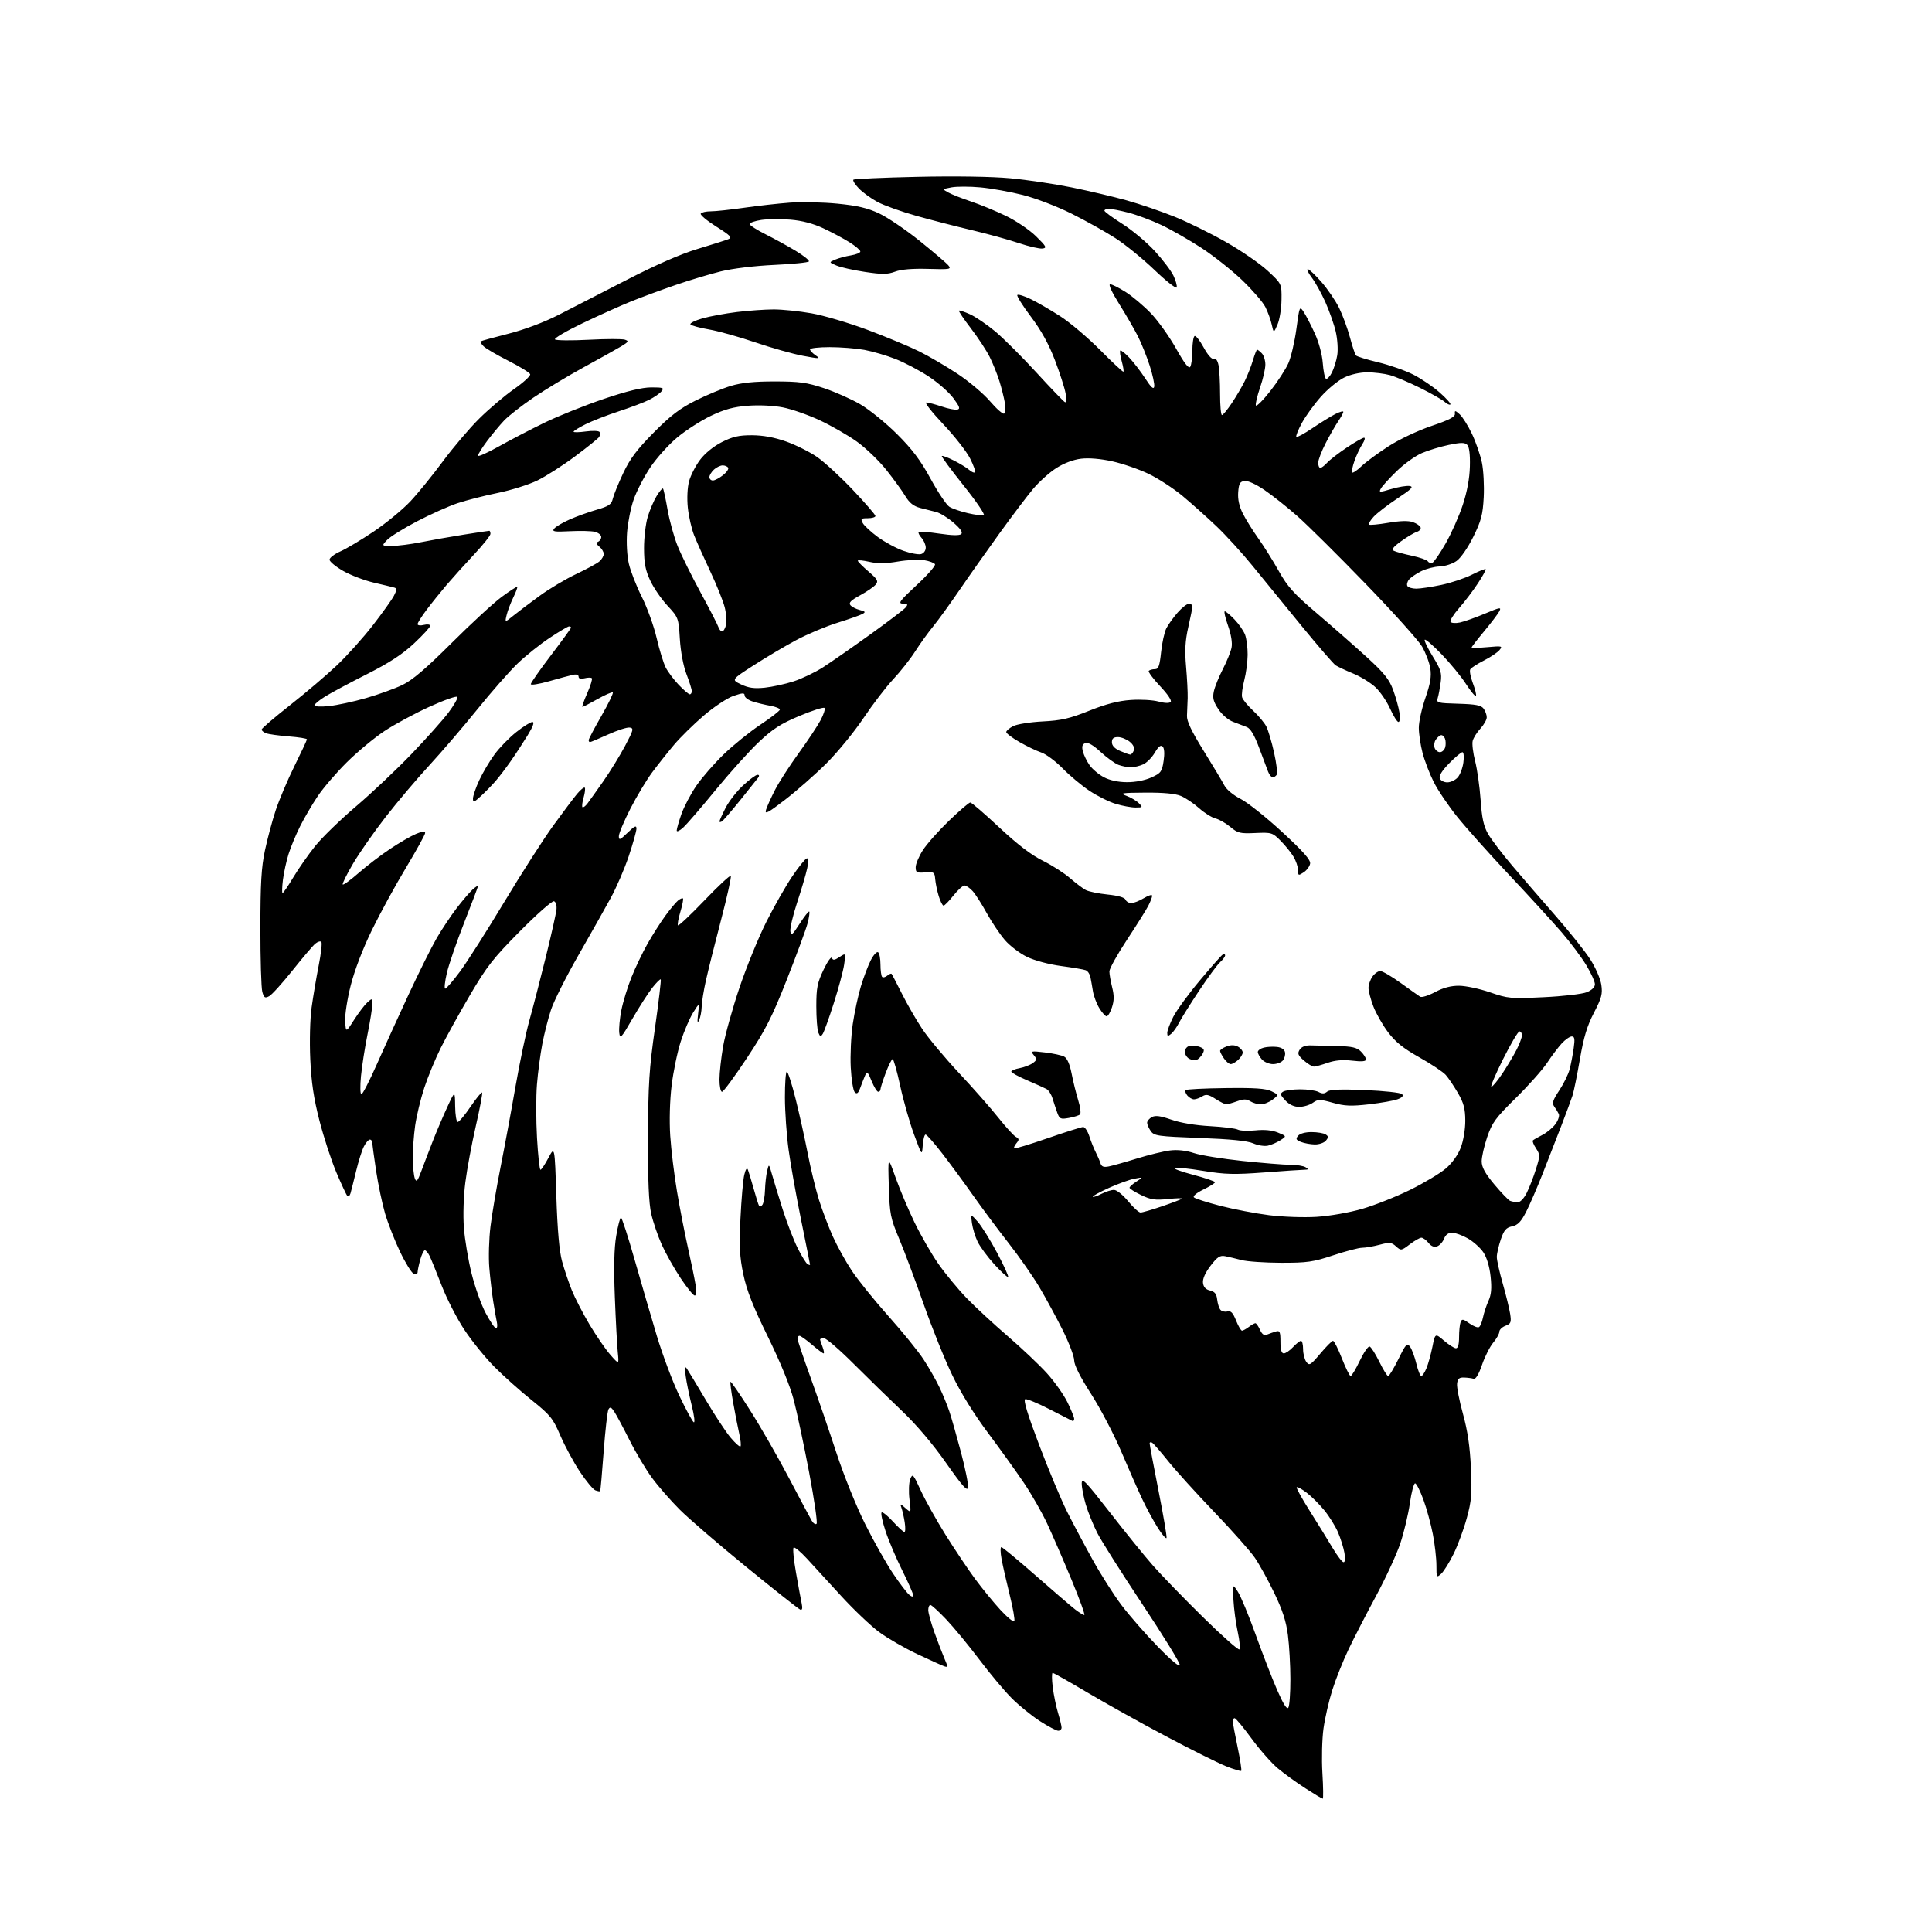 <?xml version="1.0" encoding="UTF-8" standalone="no"?>
<svg 
  version="1.1" 
  xmlns="http://www.w3.org/2000/svg" 
  xmlns:xlink="http://www.w3.org/1999/xlink" 
  xmlns:svg="http://www.w3.org/2000/svg"
  xmlns:rdf="http://www.w3.org/1999/02/22-rdf-syntax-ns#"
  xmlns:cc="http://creativecommons.org/ns#"
  xmlns:dc="http://purl.org/dc/elements/1.1/"
  viewBox="0 0 768 768"
  width="768"
  height="768"
>
<style>svg {background-color: white; }</style>"
<path stroke="none" fill="black" fill-rule="evenodd" d="M525.81,715.00C525.53,715.00 522.43,713.14 518.91,710.87C515.38,708.60 510.45,705.03 507.95,702.94C505.44,700.85 500.74,695.51 497.49,691.07C494.24,686.63 491.23,683.00 490.79,683.00C490.36,683.00 490.02,683.56 490.04,684.25C490.06,684.94 490.92,689.55 491.96,694.50C492.99,699.45 493.64,703.69 493.41,703.93C493.17,704.16 490.39,703.32 487.24,702.05C484.08,700.78 473.40,695.45 463.50,690.20C453.60,684.96 439.57,677.14 432.31,672.83C425.06,668.53 418.82,665.00 418.45,665.00C418.07,665.00 418.09,667.54 418.47,670.64C418.86,673.74 419.81,678.35 420.58,680.89C421.35,683.42 421.98,686.06 421.99,686.75C422.00,687.44 421.39,688.00 420.66,688.00C419.92,688.00 416.63,686.27 413.35,684.15C410.07,682.03 405.06,677.96 402.20,675.10C399.34,672.25 393.54,665.32 389.30,659.70C385.07,654.09 379.15,646.91 376.15,643.75C373.15,640.59 370.31,638.00 369.85,638.00C369.38,638.00 369.00,638.91 369.00,640.02C369.00,641.13 370.08,645.07 371.40,648.77C372.72,652.47 374.52,657.17 375.40,659.22C376.91,662.72 376.90,662.90 375.25,662.33C374.29,661.99 369.45,659.80 364.50,657.46C359.55,655.12 352.80,651.22 349.50,648.79C346.20,646.36 339.45,639.95 334.50,634.55C329.55,629.15 323.40,622.43 320.82,619.62C318.25,616.82 315.84,614.83 315.46,615.20C315.09,615.58 315.52,620.07 316.43,625.19C317.33,630.31 318.34,635.80 318.68,637.38C319.08,639.29 318.91,640.13 318.16,639.88C317.54,639.67 307.97,632.10 296.88,623.06C285.79,614.01 273.79,603.68 270.20,600.09C266.61,596.50 261.67,590.85 259.23,587.53C256.78,584.21 252.75,577.47 250.27,572.53C247.79,567.60 245.07,562.50 244.21,561.21C243.00,559.35 242.50,559.14 241.88,560.24C241.45,561.01 240.59,568.59 239.96,577.07C239.34,585.56 238.71,592.62 238.56,592.77C238.41,592.92 237.55,592.76 236.65,592.42C235.75,592.07 233.00,588.76 230.53,585.05C228.06,581.33 224.57,574.88 222.77,570.71C219.78,563.76 218.80,562.55 211.28,556.52C206.76,552.90 200.09,546.94 196.47,543.28C192.84,539.62 187.48,533.00 184.56,528.56C181.63,524.13 177.58,516.23 175.55,511.00C173.53,505.77 171.38,500.49 170.77,499.25C170.16,498.01 169.31,497.00 168.88,497.00C168.45,497.00 167.63,498.69 167.05,500.75C166.48,502.81 166.01,505.05 166.01,505.72C166.00,506.40 165.33,506.68 164.47,506.35C163.63,506.03 161.19,502.10 159.05,497.63C156.91,493.16 154.22,486.29 153.07,482.37C151.93,478.45 150.32,470.80 149.50,465.37C148.68,459.94 148.01,454.94 148.01,454.25C148.00,453.56 147.56,453.00 147.03,453.00C146.49,453.00 145.42,454.24 144.65,455.75C143.88,457.26 142.49,461.65 141.57,465.50C140.64,469.35 139.63,473.33 139.34,474.35C139.04,475.37 138.46,475.82 138.04,475.35C137.63,474.88 135.67,470.68 133.69,466.00C131.71,461.32 128.70,452.11 127.00,445.51C124.71,436.60 123.77,430.31 123.34,421.01C123.02,413.90 123.24,405.05 123.87,400.50C124.48,396.10 125.75,388.58 126.69,383.79C127.64,379.00 128.11,374.77 127.73,374.40C127.36,374.02 126.29,374.34 125.35,375.11C124.42,375.87 120.35,380.65 116.30,385.73C112.25,390.81 108.07,395.43 107.00,396.00C105.33,396.89 104.94,396.64 104.27,394.27C103.85,392.75 103.50,381.38 103.51,369.00C103.52,351.11 103.89,344.76 105.33,338.00C106.33,333.32 108.26,326.12 109.63,322.00C111.00,317.88 114.34,310.00 117.06,304.50C119.78,299.00 122.01,294.23 122.00,293.89C122.00,293.56 118.74,293.04 114.75,292.73C110.76,292.42 106.71,291.85 105.75,291.47C104.79,291.10 104.00,290.43 104.00,290.00C104.00,289.56 109.06,285.22 115.25,280.35C121.44,275.49 129.83,268.35 133.90,264.50C137.97,260.65 144.41,253.47 148.22,248.55C152.03,243.63 155.81,238.34 156.61,236.79C157.77,234.54 157.81,233.89 156.78,233.58C156.08,233.37 152.42,232.49 148.65,231.62C144.88,230.74 139.36,228.64 136.40,226.94C133.43,225.24 131.00,223.23 131.00,222.47C131.00,221.71 132.97,220.22 135.37,219.16C137.77,218.10 143.73,214.53 148.62,211.24C153.50,207.95 160.00,202.61 163.05,199.38C166.10,196.14 171.91,189.00 175.97,183.50C180.04,178.00 186.54,170.34 190.43,166.47C194.32,162.61 200.57,157.30 204.32,154.68C208.07,152.06 210.97,149.40 210.75,148.76C210.54,148.13 206.65,145.73 202.10,143.43C197.55,141.13 193.10,138.53 192.22,137.65C191.34,136.77 190.82,135.89 191.06,135.70C191.30,135.51 196.22,134.15 202.00,132.69C208.45,131.05 216.17,128.16 222.00,125.19C227.22,122.52 239.48,116.24 249.23,111.21C260.66,105.32 270.60,100.97 277.23,98.98C282.88,97.27 288.39,95.53 289.48,95.10C291.17,94.43 290.48,93.70 284.72,90.07C281.02,87.73 278.25,85.41 278.56,84.91C278.87,84.41 280.67,84.00 282.57,84.00C284.46,84.00 290.40,83.36 295.76,82.59C301.12,81.81 309.32,80.90 314.00,80.55C318.68,80.21 327.20,80.39 332.94,80.96C340.80,81.73 344.88,82.69 349.45,84.83C352.79,86.39 360.05,91.31 365.57,95.75C371.10,100.20 376.24,104.58 377.00,105.50C378.28,107.05 377.67,107.15 368.94,106.89C362.76,106.71 358.23,107.08 355.83,107.98C352.79,109.11 350.73,109.13 343.83,108.09C339.25,107.40 334.15,106.26 332.50,105.55C329.50,104.27 329.50,104.27 332.00,103.20C333.38,102.61 336.19,101.85 338.25,101.52C340.31,101.18 342.00,100.49 342.00,99.97C342.00,99.45 340.09,97.82 337.76,96.35C335.42,94.87 330.74,92.37 327.35,90.78C323.27,88.87 318.84,87.70 314.23,87.32C310.40,87.00 305.18,87.05 302.63,87.43C300.09,87.81 298.00,88.54 298.00,89.05C298.00,89.56 300.81,91.38 304.25,93.10C307.69,94.82 313.09,97.78 316.26,99.69C319.43,101.60 321.81,103.50 321.54,103.93C321.28,104.35 315.09,104.97 307.78,105.31C299.97,105.67 291.20,106.73 286.50,107.89C282.10,108.98 274.00,111.41 268.50,113.31C263.00,115.20 255.11,118.11 250.96,119.78C246.81,121.45 238.10,125.36 231.59,128.48C225.08,131.60 220.14,134.50 220.62,134.93C221.11,135.36 227.12,135.42 234.00,135.06C240.88,134.70 247.35,134.68 248.40,135.03C250.05,135.57 249.86,135.92 246.90,137.70C245.03,138.83 238.32,142.57 232.00,146.02C225.68,149.47 216.68,154.90 212.00,158.09C207.32,161.27 202.09,165.37 200.37,167.19C198.65,169.01 195.61,172.67 193.62,175.33C191.63,177.98 190.00,180.60 190.00,181.14C190.00,181.68 193.71,180.03 198.25,177.49C202.79,174.94 211.00,170.67 216.50,168.00C222.00,165.33 232.60,161.09 240.05,158.57C249.41,155.41 255.25,154.00 258.93,154.00C263.65,154.00 264.10,154.18 262.94,155.57C262.22,156.44 260.03,157.95 258.07,158.93C256.11,159.92 250.68,161.97 246.00,163.50C241.32,165.03 235.36,167.35 232.75,168.66C230.14,169.96 228.00,171.29 228.00,171.61C228.00,171.93 230.20,171.88 232.89,171.51C235.58,171.14 238.03,171.24 238.33,171.72C238.62,172.20 238.56,173.09 238.18,173.69C237.81,174.29 233.50,177.75 228.62,181.39C223.74,185.03 216.99,189.35 213.62,190.99C210.25,192.64 203.15,194.87 197.84,195.95C192.53,197.03 185.33,198.87 181.84,200.04C178.35,201.21 171.13,204.44 165.79,207.22C160.45,210.01 155.08,213.35 153.87,214.64C151.65,217.00 151.65,217.00 155.87,217.00C158.19,217.00 163.33,216.34 167.29,215.54C171.26,214.74 178.88,213.39 184.24,212.54C189.60,211.69 194.21,211.00 194.49,211.00C194.77,211.00 194.98,211.56 194.96,212.25C194.93,212.94 191.97,216.65 188.36,220.50C184.75,224.35 179.89,229.75 177.54,232.50C175.20,235.25 171.64,239.67 169.64,242.33C167.64,244.98 166.00,247.58 166.00,248.10C166.00,248.61 167.12,248.76 168.50,248.41C169.91,248.06 171.00,248.22 171.00,248.78C171.00,249.32 168.12,252.46 164.61,255.75C159.97,260.09 154.81,263.46 145.86,267.99C139.06,271.42 131.59,275.42 129.25,276.87C126.92,278.32 125.00,279.90 125.00,280.39C125.00,280.88 127.59,281.01 130.75,280.68C133.91,280.35 140.55,278.92 145.50,277.50C150.45,276.08 156.97,273.73 159.99,272.27C163.97,270.35 169.33,265.77 179.49,255.64C187.20,247.95 196.15,239.70 199.39,237.30C202.63,234.91 205.43,233.10 205.61,233.28C205.79,233.46 205.08,235.38 204.02,237.55C202.97,239.72 201.78,242.85 201.39,244.50C200.67,247.50 200.67,247.50 204.08,244.73C205.96,243.21 210.65,239.67 214.50,236.86C218.35,234.05 224.88,230.16 229.00,228.21C233.12,226.26 237.29,224.00 238.25,223.18C239.21,222.36 240.00,221.02 240.00,220.21C240.00,219.39 239.21,218.08 238.25,217.30C236.98,216.26 236.84,215.73 237.75,215.35C238.44,215.07 239.00,214.20 239.00,213.44C239.00,212.67 237.87,211.76 236.50,211.41C235.12,211.06 230.65,210.95 226.57,211.16C220.23,211.48 219.32,211.32 220.32,210.10C220.97,209.32 223.75,207.68 226.50,206.47C229.25,205.26 234.08,203.52 237.24,202.61C242.07,201.21 243.07,200.52 243.60,198.23C243.95,196.73 245.81,192.16 247.74,188.07C250.44,182.34 253.22,178.66 259.87,171.94C266.59,165.16 270.28,162.34 276.57,159.20C281.00,156.98 287.30,154.37 290.57,153.39C294.76,152.14 299.87,151.62 308.00,151.63C317.75,151.64 320.72,152.04 327.50,154.29C331.90,155.75 338.42,158.65 341.98,160.72C345.55,162.80 352.09,168.10 356.52,172.50C362.61,178.56 365.87,182.88 369.93,190.32C372.88,195.72 376.24,200.74 377.40,201.46C378.55,202.18 381.85,203.32 384.72,203.98C387.59,204.64 390.45,205.02 391.07,204.81C391.69,204.60 388.10,199.32 383.09,193.06C378.08,186.80 374.17,181.50 374.39,181.27C374.62,181.05 376.76,181.84 379.15,183.05C381.54,184.25 384.29,185.93 385.26,186.78C386.22,187.63 387.26,188.07 387.57,187.76C387.88,187.45 387.00,184.95 385.60,182.20C384.21,179.46 379.41,173.34 374.93,168.60C370.45,163.87 367.43,160.00 368.21,160.00C369.00,160.00 371.73,160.71 374.28,161.58C376.83,162.45 379.64,163.01 380.51,162.83C381.79,162.56 381.50,161.69 378.99,158.29C377.28,155.97 372.87,152.09 369.19,149.67C365.51,147.25 359.57,144.12 356.00,142.72C352.43,141.31 346.83,139.68 343.57,139.08C340.30,138.49 334.12,138.00 329.82,138.00C325.52,138.00 322.00,138.40 322.00,138.88C322.00,139.36 323.01,140.44 324.25,141.28C326.28,142.67 325.79,142.68 319.16,141.44C315.12,140.68 306.57,138.27 300.16,136.08C293.75,133.89 285.46,131.58 281.75,130.95C278.03,130.31 274.75,129.41 274.46,128.93C274.17,128.46 276.31,127.40 279.21,126.57C282.12,125.74 288.31,124.60 292.97,124.03C297.63,123.46 304.21,123.00 307.59,123.00C310.97,123.00 317.70,123.69 322.54,124.54C327.38,125.38 337.46,128.36 344.92,131.15C352.39,133.95 361.65,137.81 365.50,139.73C369.35,141.65 376.19,145.66 380.70,148.64C385.20,151.62 390.99,156.51 393.56,159.52C396.13,162.52 398.64,164.72 399.14,164.41C399.65,164.10 399.79,162.19 399.45,160.17C399.11,158.15 398.13,154.25 397.28,151.50C396.42,148.75 394.68,144.41 393.40,141.86C392.12,139.31 388.77,134.21 385.95,130.53C383.13,126.85 380.99,123.68 381.19,123.48C381.39,123.28 383.34,123.92 385.53,124.90C387.73,125.88 392.26,128.96 395.60,131.74C398.94,134.53 406.34,141.91 412.05,148.15C417.76,154.39 422.85,159.67 423.35,159.88C423.88,160.10 423.98,158.63 423.59,156.38C423.22,154.25 421.30,148.30 419.34,143.16C416.90,136.77 413.89,131.32 409.78,125.86C406.47,121.48 404.06,117.61 404.41,117.26C404.76,116.91 407.16,117.65 409.74,118.91C412.33,120.16 417.60,123.22 421.47,125.71C425.34,128.20 432.49,134.26 437.36,139.18C442.23,144.09 446.38,147.95 446.58,147.75C446.78,147.55 446.48,145.68 445.90,143.60C445.32,141.52 445.06,139.60 445.32,139.35C445.58,139.09 447.20,140.37 448.92,142.19C450.64,144.01 453.50,147.73 455.27,150.47C457.56,154.00 458.58,154.93 458.82,153.69C459.01,152.73 458.19,148.96 457.01,145.31C455.83,141.66 453.72,136.41 452.32,133.64C450.91,130.87 447.57,125.09 444.88,120.80C441.98,116.19 440.52,113.00 441.30,113.00C442.02,113.00 444.80,114.39 447.47,116.08C450.15,117.78 454.65,121.58 457.49,124.53C460.32,127.48 464.82,133.77 467.48,138.51C470.82,144.47 472.56,146.72 473.14,145.81C473.60,145.09 473.98,142.16 473.98,139.31C473.99,136.45 474.39,133.88 474.86,133.59C475.33,133.30 476.95,135.33 478.46,138.10C480.12,141.15 481.71,142.94 482.49,142.64C483.31,142.33 484.00,143.27 484.39,145.20C484.73,146.88 485.00,152.02 485.00,156.62C485.00,161.23 485.34,165.00 485.75,165.00C486.16,165.00 487.92,162.86 489.66,160.25C491.40,157.64 493.72,153.70 494.80,151.50C495.89,149.30 497.35,145.59 498.05,143.25C498.75,140.91 499.50,139.00 499.73,139.00C499.96,139.00 500.79,139.64 501.57,140.43C502.36,141.21 503.00,143.24 503.00,144.92C503.00,146.61 502.06,150.70 500.92,154.00C499.78,157.31 499.01,160.53 499.22,161.15C499.42,161.77 501.98,159.24 504.90,155.53C507.82,151.81 511.09,146.80 512.15,144.39C513.21,141.99 514.65,135.85 515.34,130.76C516.57,121.65 516.62,121.54 518.24,124.00C519.15,125.38 521.13,129.20 522.64,132.50C524.25,136.01 525.57,140.89 525.82,144.27C526.05,147.44 526.62,150.26 527.08,150.55C527.54,150.83 528.60,149.75 529.43,148.14C530.26,146.53 531.23,143.39 531.59,141.18C531.94,138.96 531.67,134.75 530.98,131.82C530.30,128.89 528.43,123.61 526.85,120.07C525.26,116.53 522.82,112.14 521.43,110.32C520.04,108.49 519.34,107.00 519.87,107.00C520.41,107.00 522.86,109.30 525.31,112.11C527.77,114.92 530.93,119.57 532.34,122.44C533.75,125.32 535.67,130.56 536.62,134.08C537.56,137.61 538.64,140.85 539.00,141.28C539.37,141.72 543.34,142.95 547.83,144.02C552.32,145.09 558.58,147.28 561.75,148.88C564.91,150.48 569.66,153.69 572.29,156.02C574.93,158.34 576.85,160.49 576.55,160.78C576.25,161.08 575.22,160.61 574.26,159.74C573.29,158.88 568.90,156.38 564.50,154.19C560.10,152.00 554.70,149.72 552.50,149.11C550.30,148.51 546.28,148.01 543.57,148.01C540.60,148.00 536.91,148.83 534.32,150.09C531.94,151.24 527.81,154.64 525.13,157.64C522.45,160.65 519.03,165.37 517.53,168.12C516.03,170.88 515.04,173.37 515.32,173.66C515.61,173.94 518.47,172.40 521.67,170.23C524.88,168.06 528.96,165.54 530.75,164.62C532.54,163.70 534.00,163.30 533.99,163.72C533.99,164.15 533.07,165.85 531.94,167.50C530.82,169.15 528.57,173.07 526.95,176.22C525.33,179.37 524.00,182.86 524.00,183.97C524.00,185.09 524.38,186.00 524.85,186.00C525.31,186.00 526.53,185.08 527.55,183.95C528.57,182.82 532.07,180.12 535.32,177.95C538.57,175.78 541.68,174.00 542.23,174.00C542.78,174.00 542.47,175.16 541.55,176.57C540.62,177.98 539.21,180.98 538.42,183.23C537.63,185.47 537.22,187.55 537.50,187.84C537.79,188.13 539.49,186.98 541.26,185.28C543.04,183.59 547.88,180.03 552.00,177.38C556.24,174.65 563.63,171.16 569.00,169.34C576.04,166.96 578.46,165.71 578.35,164.50C578.22,163.07 578.44,163.09 580.24,164.69C581.36,165.68 583.55,169.17 585.11,172.44C586.66,175.70 588.45,180.86 589.08,183.89C589.71,186.93 590.03,193.12 589.80,197.65C589.43,204.63 588.80,207.02 585.65,213.39C583.53,217.69 580.69,221.80 579.02,222.98C577.42,224.12 574.40,225.11 572.31,225.17C570.21,225.23 566.89,226.09 564.93,227.07C562.97,228.05 560.80,229.54 560.10,230.38C559.40,231.22 559.12,232.38 559.47,232.96C559.83,233.53 561.41,234.00 562.99,234.00C564.58,234.00 569.05,233.33 572.95,232.51C576.84,231.69 582.31,229.86 585.11,228.44C587.91,227.03 590.37,226.03 590.58,226.24C590.78,226.45 589.38,229.01 587.45,231.93C585.53,234.86 582.17,239.27 579.99,241.75C577.81,244.22 576.29,246.67 576.61,247.18C576.93,247.70 578.61,247.82 580.35,247.45C582.08,247.08 586.54,245.50 590.26,243.93C596.33,241.37 596.92,241.28 595.99,243.01C595.42,244.08 592.72,247.64 589.98,250.93C587.24,254.22 585.00,257.11 585.00,257.36C585.00,257.61 587.81,257.56 591.25,257.25C597.10,256.72 597.41,256.79 596.06,258.42C595.27,259.37 592.49,261.24 589.88,262.56C587.28,263.88 584.84,265.46 584.46,266.06C584.09,266.66 584.56,269.17 585.50,271.64C586.44,274.10 586.98,276.36 586.69,276.64C586.40,276.93 584.61,274.77 582.71,271.83C580.81,268.90 576.48,263.63 573.09,260.11C569.71,256.60 566.68,253.99 566.37,254.30C566.05,254.61 567.48,257.59 569.53,260.92C572.78,266.18 573.19,267.52 572.70,271.23C572.38,273.58 571.85,276.40 571.51,277.50C570.94,279.38 571.41,279.51 579.70,279.74C586.63,279.94 588.77,280.35 589.75,281.68C590.44,282.62 591.00,284.17 591.00,285.14C591.00,286.11 589.86,288.12 588.48,289.62C587.09,291.12 585.71,293.32 585.41,294.51C585.11,295.71 585.55,299.34 586.39,302.59C587.22,305.84 588.20,312.77 588.57,318.00C589.07,325.24 589.78,328.45 591.53,331.50C592.79,333.70 597.13,339.39 601.16,344.15C605.20,348.91 612.97,357.91 618.43,364.15C623.89,370.39 630.06,378.12 632.13,381.33C634.21,384.54 636.19,389.07 636.54,391.43C637.09,395.09 636.67,396.69 633.60,402.60C630.89,407.81 629.53,412.31 628.04,421.00C626.95,427.32 625.62,433.85 625.09,435.50C624.55,437.15 622.55,442.55 620.65,447.50C618.74,452.45 615.41,461.00 613.25,466.50C611.09,472.00 608.13,478.82 606.69,481.66C604.65,485.65 603.38,486.98 601.10,487.48C598.69,488.01 597.86,488.98 596.57,492.74C595.71,495.28 595.00,498.39 595.00,499.66C595.00,500.93 596.06,505.69 597.36,510.23C598.66,514.78 599.98,520.21 600.31,522.30C600.82,525.66 600.61,526.20 598.44,527.02C597.10,527.53 596.00,528.60 596.00,529.40C596.00,530.19 594.91,532.14 593.58,533.72C592.25,535.31 590.24,539.28 589.12,542.55C587.82,546.35 586.61,548.35 585.79,548.09C585.08,547.86 583.38,547.64 582.00,547.59C580.04,547.52 579.44,548.05 579.21,550.01C579.04,551.40 580.09,556.80 581.54,562.01C583.40,568.75 584.32,574.98 584.71,583.51C585.18,593.87 584.95,596.62 583.06,603.51C581.86,607.91 579.50,614.29 577.83,617.69C576.15,621.10 573.93,624.66 572.89,625.60C571.06,627.26 571.00,627.15 571.00,622.24C571.00,619.46 570.36,613.87 569.58,609.84C568.80,605.80 567.11,599.64 565.83,596.15C564.55,592.65 563.07,589.73 562.55,589.65C562.03,589.57 561.08,593.12 560.45,597.54C559.82,601.97 558.10,609.17 556.64,613.54C555.17,617.92 550.81,627.35 546.96,634.50C543.10,641.65 538.17,651.22 536.01,655.77C533.85,660.31 530.97,667.53 529.62,671.81C528.27,676.08 526.69,682.98 526.11,687.13C525.54,691.28 525.34,699.25 525.68,704.84C526.02,710.43 526.08,715.00 525.81,715.00zM512.14,678.81C512.60,678.09 512.96,673.00 512.95,667.50C512.95,662.00 512.50,654.12 511.97,650.00C511.27,644.51 509.81,640.01 506.54,633.23C504.08,628.12 500.60,621.82 498.82,619.23C497.04,616.63 489.76,608.42 482.64,601.00C475.53,593.58 467.30,584.49 464.36,580.81C461.42,577.14 458.56,573.85 458.01,573.51C457.45,573.16 457.00,573.29 457.00,573.79C457.00,574.29 458.58,582.72 460.52,592.54C462.46,602.35 463.90,610.81 463.72,611.34C463.54,611.87 462.00,610.09 460.29,607.40C458.57,604.70 455.79,599.58 454.10,596.00C452.41,592.42 448.63,583.88 445.71,577.00C442.79,570.12 437.38,559.81 433.70,554.08C429.38,547.36 427.00,542.63 427.00,540.76C427.00,539.17 424.93,533.74 422.41,528.68C419.88,523.63 415.73,516.00 413.19,511.71C410.65,507.43 405.15,499.55 400.97,494.21C396.79,488.87 390.47,480.39 386.93,475.36C383.40,470.34 377.86,462.80 374.63,458.61C371.40,454.43 368.39,451.00 367.94,451.00C367.48,451.00 366.98,452.91 366.81,455.25C366.50,459.50 366.50,459.50 363.34,450.95C361.60,446.24 359.13,437.58 357.86,431.70C356.58,425.81 355.22,421.00 354.84,421.00C354.46,421.00 353.21,423.49 352.07,426.54C350.93,429.58 350.00,432.51 350.00,433.04C350.00,433.57 349.60,434.00 349.11,434.00C348.62,434.00 347.44,432.09 346.49,429.75C344.97,426.01 344.66,425.74 343.90,427.50C343.42,428.60 342.56,430.81 341.98,432.41C341.19,434.59 340.64,435.04 339.78,434.18C339.16,433.56 338.44,429.13 338.19,424.34C337.94,419.56 338.30,411.79 338.99,407.07C339.68,402.36 341.15,395.57 342.24,392.00C343.33,388.43 345.09,383.80 346.15,381.71C347.21,379.63 348.51,378.20 349.04,378.52C349.57,378.85 350.00,381.04 350.00,383.39C350.00,385.74 350.30,387.96 350.66,388.32C351.02,388.69 351.93,388.47 352.68,387.85C353.43,387.23 354.21,386.89 354.41,387.11C354.60,387.32 356.45,390.86 358.51,394.97C360.56,399.08 364.19,405.38 366.57,408.97C368.95,412.56 375.54,420.45 381.20,426.51C386.87,432.56 393.90,440.55 396.83,444.26C399.77,447.96 402.90,451.40 403.79,451.90C405.16,452.67 405.20,453.05 404.06,454.43C403.32,455.32 402.91,456.24 403.15,456.48C403.39,456.72 409.37,454.91 416.45,452.46C423.53,450.01 429.89,448.00 430.58,448.00C431.28,448.00 432.39,449.69 433.05,451.75C433.71,453.81 434.84,456.62 435.55,458.00C436.26,459.38 437.11,461.34 437.43,462.36C437.88,463.78 438.68,464.09 440.76,463.68C442.27,463.38 447.32,461.96 452.00,460.51C456.68,459.07 462.58,457.63 465.12,457.32C468.10,456.95 471.47,457.33 474.62,458.37C477.30,459.26 485.96,460.66 493.86,461.49C501.75,462.32 510.30,463.01 512.86,463.02C515.41,463.02 518.17,463.47 519.00,464.00C520.24,464.80 520.16,464.97 518.50,464.99C517.40,465.00 510.21,465.48 502.52,466.07C490.65,466.96 487.01,466.87 478.35,465.45C472.74,464.53 467.56,463.98 466.83,464.23C466.10,464.47 469.44,465.72 474.25,466.99C479.06,468.26 483.00,469.60 483.00,469.95C483.00,470.31 480.91,471.62 478.36,472.86C475.68,474.16 474.09,475.48 474.61,475.98C475.10,476.46 479.82,477.97 485.11,479.34C490.39,480.70 499.11,482.37 504.48,483.05C509.93,483.73 518.29,484.03 523.38,483.71C528.58,483.38 536.37,482.02 541.50,480.54C546.45,479.11 555.03,475.70 560.56,472.98C566.09,470.25 572.47,466.43 574.73,464.50C577.24,462.35 579.55,459.13 580.66,456.24C581.71,453.52 582.48,448.94 582.47,445.50C582.45,440.72 581.86,438.48 579.56,434.50C577.97,431.75 575.78,428.51 574.71,427.30C573.63,426.09 568.91,422.95 564.23,420.32C557.87,416.75 554.73,414.23 551.79,410.34C549.63,407.47 546.99,402.84 545.93,400.05C544.87,397.26 544.00,393.96 544.00,392.71C544.00,391.47 544.70,389.44 545.56,388.22C546.41,387.00 547.82,386.00 548.68,386.00C549.54,386.00 553.20,388.14 556.82,390.75C560.43,393.36 563.90,395.82 564.53,396.21C565.16,396.60 567.83,395.77 570.47,394.36C573.74,392.62 576.78,391.82 580.05,391.85C582.68,391.87 588.20,393.05 592.33,394.47C599.47,396.94 600.48,397.03 613.66,396.40C621.27,396.04 628.96,395.15 630.75,394.42C632.78,393.60 634.00,392.40 634.00,391.24C634.00,390.22 632.46,386.82 630.57,383.68C628.68,380.55 624.29,374.69 620.82,370.65C617.34,366.62 607.98,356.37 600.00,347.89C592.02,339.41 582.67,328.94 579.21,324.62C575.75,320.31 571.58,314.13 569.95,310.90C568.31,307.66 566.31,302.44 565.49,299.30C564.67,296.15 564.00,291.65 564.00,289.30C564.00,286.94 565.18,281.61 566.62,277.44C568.61,271.66 569.07,268.87 568.57,265.68C568.20,263.38 566.72,259.48 565.28,257.00C563.83,254.53 553.72,243.28 542.79,232.00C531.87,220.72 519.68,208.64 515.71,205.15C511.75,201.65 505.89,197.01 502.71,194.83C499.24,192.46 496.03,191.00 494.71,191.19C492.89,191.44 492.45,192.24 492.20,195.68C491.99,198.49 492.61,201.29 494.07,204.18C495.27,206.56 498.03,210.97 500.19,214.00C502.36,217.03 506.01,222.86 508.32,226.97C511.82,233.23 514.29,235.97 523.50,243.81C529.55,248.97 538.41,256.74 543.18,261.09C550.21,267.50 552.22,270.00 553.79,274.25C554.85,277.14 555.98,281.19 556.30,283.25C556.62,285.36 556.46,287.00 555.92,287.00C555.40,287.00 553.91,284.64 552.61,281.75C551.31,278.86 548.72,275.05 546.85,273.27C544.98,271.50 540.99,269.02 537.98,267.77C534.96,266.52 531.81,265.04 530.97,264.50C530.12,263.95 524.05,256.93 517.47,248.90C510.88,240.87 502.12,230.13 498.00,225.04C493.88,219.95 487.35,212.79 483.50,209.13C479.65,205.48 473.58,200.06 470.02,197.09C466.45,194.13 460.42,190.21 456.62,188.38C452.82,186.56 446.34,184.32 442.24,183.41C437.58,182.37 432.89,181.97 429.78,182.34C426.66,182.71 422.94,184.12 419.86,186.09C417.16,187.82 413.02,191.55 410.65,194.37C408.29,197.19 402.29,205.12 397.32,212.00C392.35,218.88 385.21,229.00 381.45,234.50C377.70,240.00 372.97,246.53 370.95,249.00C368.92,251.47 365.69,255.97 363.76,259.00C361.83,262.02 357.93,266.98 355.09,270.00C352.25,273.02 346.91,280.00 343.22,285.50C339.53,291.00 332.89,299.10 328.47,303.50C324.04,307.90 316.67,314.38 312.09,317.90C305.21,323.20 303.90,323.89 304.51,321.90C304.92,320.58 306.53,317.02 308.08,314.00C309.63,310.98 313.83,304.45 317.42,299.50C321.01,294.55 324.96,288.61 326.19,286.30C327.43,284.00 328.13,281.79 327.74,281.41C327.36,281.02 322.88,282.45 317.79,284.59C310.36,287.70 307.19,289.74 301.65,294.97C297.86,298.54 290.15,307.10 284.51,313.98C278.87,320.87 273.08,327.59 271.63,328.92C270.18,330.26 269.00,330.81 269.00,330.15C269.00,329.49 269.85,326.54 270.88,323.59C271.92,320.65 274.58,315.59 276.79,312.37C279.01,309.14 283.90,303.52 287.66,299.88C291.42,296.23 297.99,290.93 302.25,288.09C306.51,285.26 310.00,282.55 310.00,282.08C310.00,281.61 308.31,280.92 306.25,280.56C304.19,280.20 301.04,279.44 299.25,278.87C297.46,278.31 296.00,277.23 296.00,276.48C296.00,275.36 295.24,275.38 291.57,276.63C289.12,277.47 283.87,280.94 279.82,284.40C275.79,287.84 270.44,293.10 267.93,296.08C265.42,299.06 261.52,303.98 259.27,307.00C257.02,310.02 253.11,316.53 250.59,321.45C248.07,326.38 246.00,331.31 246.00,332.40C246.00,334.12 246.47,333.93 249.50,331.00C252.28,328.31 253.00,327.98 253.00,329.41C253.00,330.40 251.62,335.31 249.94,340.34C248.26,345.36 245.03,352.85 242.76,356.98C240.50,361.12 234.71,371.38 229.89,379.80C225.07,388.21 220.20,397.89 219.06,401.31C217.92,404.73 216.35,410.90 215.57,415.01C214.78,419.13 213.82,426.38 213.44,431.13C213.06,435.87 213.07,445.43 213.47,452.38C213.87,459.32 214.49,465.00 214.85,465.00C215.21,465.00 216.63,462.88 218.00,460.28C220.50,455.56 220.50,455.56 221.15,475.53C221.60,489.11 222.33,497.40 223.44,501.44C224.34,504.70 226.08,509.88 227.32,512.94C228.56,516.00 231.71,522.10 234.33,526.51C236.95,530.91 240.66,536.31 242.58,538.51C246.08,542.50 246.08,542.50 245.57,537.50C245.29,534.75 244.76,524.84 244.40,515.49C243.95,503.82 244.12,496.20 244.96,491.24C245.63,487.26 246.48,484.00 246.84,484.00C247.20,484.00 249.65,491.54 252.27,500.75C254.89,509.96 258.86,523.58 261.09,531.00C263.32,538.42 267.30,549.05 269.94,554.61C272.58,560.17 275.21,565.01 275.77,565.36C276.33,565.71 275.98,562.73 274.98,558.75C273.99,554.76 272.90,549.48 272.57,547.00C272.14,543.75 272.26,542.92 273.00,544.00C273.57,544.83 276.96,550.45 280.55,556.50C284.13,562.55 288.58,569.30 290.44,571.50C292.29,573.70 294.06,575.26 294.35,574.97C294.65,574.68 294.43,572.43 293.87,569.97C293.31,567.51 292.21,561.93 291.44,557.57C290.66,553.21 290.19,549.48 290.39,549.28C290.59,549.08 294.12,554.22 298.23,560.71C302.35,567.19 309.27,579.25 313.61,587.50C317.95,595.75 322.03,603.40 322.67,604.49C323.32,605.59 324.19,606.14 324.61,605.72C325.03,605.30 323.69,596.08 321.63,585.23C319.57,574.38 316.82,561.45 315.53,556.50C314.06,550.88 310.19,541.43 305.23,531.33C299.32,519.31 296.83,512.97 295.49,506.60C294.02,499.58 293.81,495.52 294.35,484.26C294.71,476.69 295.39,468.93 295.86,467.00C296.42,464.73 296.93,464.03 297.31,465.00C297.64,465.82 298.66,469.20 299.58,472.50C300.49,475.80 301.47,478.89 301.75,479.36C302.02,479.83 302.64,479.60 303.11,478.86C303.58,478.11 304.03,475.48 304.10,473.00C304.18,470.52 304.55,467.15 304.94,465.50C305.65,462.50 305.65,462.50 306.92,467.00C307.62,469.48 309.55,475.77 311.21,481.00C312.88,486.23 315.53,493.05 317.10,496.18C318.67,499.30 320.42,502.14 320.98,502.49C321.54,502.83 322.00,502.94 322.00,502.73C322.00,502.51 320.40,494.50 318.45,484.92C316.50,475.34 314.26,462.77 313.47,457.00C312.68,451.23 312.03,441.89 312.02,436.25C312.01,430.61 312.35,426.00 312.77,426.00C313.20,426.00 314.77,430.84 316.25,436.75C317.74,442.66 319.91,452.45 321.08,458.50C322.25,464.55 324.29,472.92 325.60,477.11C326.92,481.30 329.40,487.82 331.11,491.61C332.82,495.40 336.20,501.50 338.63,505.17C341.06,508.84 347.60,516.94 353.16,523.17C358.73,529.40 365.02,537.16 367.14,540.41C369.27,543.66 372.11,548.66 373.47,551.53C374.83,554.39 376.60,558.71 377.40,561.12C378.21,563.53 380.28,570.80 382.00,577.28C383.72,583.77 384.99,590.07 384.81,591.28C384.57,593.02 382.67,590.90 376.06,581.50C370.79,574.00 364.27,566.31 358.68,561.00C353.76,556.33 345.11,547.89 339.46,542.25C333.82,536.61 328.48,532.00 327.60,532.00C326.72,532.00 326.00,532.20 326.00,532.43C326.00,532.67 326.44,534.02 326.98,535.43C327.51,536.85 327.70,538.00 327.38,538.00C327.07,538.00 324.98,536.42 322.73,534.50C320.48,532.58 318.27,531.00 317.82,531.00C317.37,531.00 317.00,531.49 317.00,532.08C317.00,532.68 319.31,539.54 322.12,547.33C324.94,555.12 329.60,568.70 332.48,577.50C335.46,586.59 340.42,598.88 343.98,605.97C347.42,612.83 352.38,621.62 355.00,625.50C357.62,629.38 360.49,633.16 361.38,633.90C362.48,634.81 363.00,634.88 363.00,634.10C363.00,633.47 361.04,629.03 358.64,624.23C356.24,619.43 353.27,612.43 352.04,608.69C350.80,604.94 350.08,601.58 350.44,601.23C350.79,600.88 352.81,602.48 354.92,604.79C357.04,607.11 359.10,609.00 359.51,609.00C359.92,609.00 359.97,607.24 359.63,605.09C359.29,602.94 358.70,600.35 358.33,599.34C357.72,597.65 357.85,597.66 359.93,599.50C362.21,601.50 362.21,601.50 361.53,596.00C361.16,592.97 361.29,589.38 361.83,588.00C362.76,585.64 362.99,585.89 366.03,592.50C367.80,596.35 372.20,604.23 375.80,610.00C379.41,615.77 384.68,623.65 387.51,627.50C390.34,631.35 394.91,636.94 397.66,639.93C400.41,642.92 402.90,644.94 403.20,644.43C403.49,643.92 402.67,639.23 401.37,634.00C400.07,628.77 398.62,622.36 398.14,619.75C397.66,617.14 397.62,615.00 398.05,615.00C398.48,615.00 404.60,620.07 411.66,626.27C418.72,632.47 425.80,638.55 427.38,639.77C428.97,641.00 430.61,642.00 431.02,642.00C431.44,642.00 429.12,635.59 425.86,627.75C422.60,619.91 418.26,609.93 416.22,605.56C414.17,601.20 410.06,594.00 407.08,589.56C404.10,585.13 397.67,576.18 392.80,569.67C387.21,562.21 381.94,553.72 378.55,546.67C375.58,540.53 370.48,527.85 367.20,518.50C363.91,509.15 359.53,497.45 357.46,492.50C353.94,484.11 353.67,482.71 353.32,471.50C352.95,459.50 352.95,459.50 355.97,468.00C357.63,472.68 361.01,480.70 363.49,485.83C365.97,490.96 370.23,498.39 372.97,502.33C375.71,506.27 380.79,512.42 384.24,516.00C387.70,519.58 395.07,526.40 400.61,531.17C406.15,535.94 413.16,542.57 416.17,545.90C419.19,549.23 422.86,554.42 424.33,557.42C425.80,560.42 427.00,563.39 427.00,564.02C427.00,564.65 426.66,565.01 426.25,564.82C425.84,564.64 421.75,562.55 417.16,560.18C412.57,557.82 408.25,556.03 407.56,556.19C406.69,556.41 408.40,562.05 413.12,574.50C416.87,584.40 421.87,596.32 424.22,600.99C426.58,605.67 431.12,614.22 434.32,619.99C437.52,625.77 442.67,633.88 445.77,638.00C448.87,642.12 455.35,649.55 460.18,654.50C465.67,660.14 468.96,662.86 468.97,661.80C468.99,660.86 462.26,649.96 454.03,637.58C445.80,625.19 437.75,612.46 436.14,609.28C434.54,606.10 432.50,601.06 431.61,598.07C430.73,595.08 430.00,591.32 430.00,589.72C430.00,587.18 431.44,588.66 441.15,601.15C447.28,609.04 455.07,618.65 458.47,622.50C461.86,626.35 470.79,635.55 478.30,642.93C485.82,650.32 492.28,656.05 492.68,655.66C493.07,655.27 492.77,652.14 492.02,648.72C491.27,645.30 490.50,639.58 490.31,636.00C489.96,629.50 489.96,629.50 492.07,632.73C493.22,634.50 496.40,642.15 499.12,649.73C501.84,657.30 505.69,667.24 507.69,671.81C510.14,677.43 511.58,679.69 512.14,678.81zM534.09,621.00C534.70,621.00 534.83,619.52 534.43,617.25C534.07,615.19 532.91,611.51 531.87,609.08C530.82,606.65 528.37,602.71 526.41,600.33C524.46,597.95 521.31,594.81 519.41,593.36C517.50,591.91 515.73,590.94 515.47,591.20C515.20,591.46 517.53,595.69 520.63,600.59C523.73,605.49 527.80,612.09 529.68,615.25C531.56,618.41 533.54,621.00 534.09,621.00zM536.90,547.00C537.30,547.00 538.93,544.29 540.51,540.98C542.09,537.67 543.86,535.10 544.44,535.27C545.02,535.44 546.75,538.15 548.29,541.29C549.82,544.43 551.41,547.00 551.82,547.00C552.23,547.00 554.06,543.97 555.89,540.28C558.88,534.20 559.33,533.73 560.52,535.36C561.25,536.35 562.37,539.38 563.02,542.08C563.67,544.79 564.55,547.00 564.98,547.00C565.41,547.00 566.33,545.61 567.03,543.92C567.74,542.22 568.80,538.38 569.41,535.38C570.50,529.94 570.50,529.94 574.00,532.93C575.92,534.57 578.06,535.94 578.75,535.96C579.57,535.99 580.00,534.47 580.00,531.58C580.00,529.15 580.27,526.45 580.60,525.59C581.13,524.21 581.57,524.27 584.10,526.07C585.69,527.20 587.40,527.87 587.92,527.55C588.43,527.24 589.14,525.52 589.50,523.74C589.86,521.96 590.84,518.98 591.68,517.13C592.82,514.62 593.03,512.15 592.53,507.42C592.10,503.45 591.02,499.84 589.64,497.80C588.43,496.00 585.65,493.52 583.47,492.28C581.29,491.04 578.48,490.03 577.23,490.02C575.75,490.01 574.64,490.83 574.05,492.36C573.56,493.66 572.34,495.04 571.34,495.42C570.11,495.90 568.97,495.45 567.85,494.06C566.93,492.93 565.66,492.00 565.02,492.00C564.39,492.00 562.31,493.19 560.41,494.64C557.05,497.20 556.90,497.22 554.93,495.44C553.14,493.82 552.40,493.75 548.44,494.80C545.98,495.46 542.86,496.00 541.50,496.00C540.14,496.00 534.97,497.35 530.00,499.00C522.00,501.66 519.64,502.00 509.24,501.98C502.78,501.96 495.70,501.48 493.50,500.89C491.30,500.31 488.38,499.62 487.00,499.35C484.96,498.95 483.89,499.66 481.21,503.17C479.10,505.93 478.02,508.37 478.21,509.95C478.41,511.64 479.29,512.60 481.00,513.00C482.86,513.43 483.59,514.34 483.84,516.54C484.02,518.17 484.60,520.02 485.13,520.65C485.65,521.28 486.89,521.58 487.90,521.32C489.28,520.95 490.11,521.82 491.35,524.92C492.25,527.16 493.32,528.99 493.74,528.97C494.16,528.95 495.37,528.28 496.44,527.47C497.51,526.66 498.67,526.00 499.03,526.00C499.39,526.00 500.21,527.17 500.86,528.60C501.73,530.50 502.51,531.01 503.77,530.48C504.72,530.09 506.29,529.55 507.25,529.27C508.74,528.84 509.00,529.46 509.00,533.38C509.00,536.55 509.42,538.00 510.33,538.00C511.05,538.00 512.71,536.88 514.00,535.50C515.29,534.12 516.72,533.00 517.17,533.00C517.63,533.00 518.00,534.49 518.00,536.31C518.00,538.13 518.58,540.41 519.29,541.38C520.46,542.98 520.95,542.69 524.85,538.07C527.20,535.28 529.47,533.00 529.90,533.00C530.33,533.00 531.92,536.15 533.43,540.00C534.94,543.85 536.50,547.00 536.90,547.00zM197.16,528.00C197.64,528.00 197.81,526.99 197.54,525.75C197.27,524.51 196.62,520.80 196.09,517.50C195.57,514.20 194.86,508.12 194.51,504.00C194.16,499.88 194.37,492.45 194.98,487.50C195.59,482.55 197.38,471.98 198.97,464.00C200.56,456.02 203.23,441.62 204.90,432.00C206.58,422.38 209.08,410.45 210.47,405.50C211.86,400.55 214.78,389.30 216.95,380.50C219.12,371.70 221.03,363.20 221.20,361.60C221.37,359.91 220.97,358.52 220.22,358.26C219.51,358.01 213.43,363.37 206.71,370.16C196.09,380.88 193.48,384.21 186.86,395.50C182.66,402.65 177.43,412.10 175.24,416.50C173.04,420.90 170.07,428.10 168.63,432.50C167.19,436.90 165.57,443.65 165.02,447.50C164.48,451.35 164.06,457.20 164.09,460.50C164.12,463.80 164.49,467.38 164.91,468.46C165.54,470.09 165.99,469.57 167.51,465.46C168.52,462.73 170.58,457.35 172.08,453.50C173.59,449.65 176.18,443.57 177.84,440.00C180.85,433.50 180.85,433.50 180.93,439.75C180.97,443.19 181.43,446.00 181.96,446.00C182.49,446.00 184.78,443.27 187.05,439.92C189.32,436.58 191.39,434.05 191.64,434.30C191.89,434.56 190.77,440.55 189.14,447.63C187.52,454.71 185.64,464.77 184.98,470.00C184.27,475.51 184.03,483.07 184.40,488.00C184.75,492.68 186.13,500.88 187.46,506.24C188.79,511.60 191.31,518.69 193.08,521.99C194.84,525.30 196.67,528.00 197.16,528.00zM276.16,515.00C275.61,515.00 273.08,511.88 270.54,508.07C268.01,504.25 264.65,498.29 263.08,494.82C261.51,491.34 259.62,485.80 258.87,482.50C257.90,478.26 257.53,469.32 257.59,452.00C257.66,431.04 258.06,424.77 260.37,408.61C261.85,398.22 262.87,389.54 262.65,389.32C262.43,389.09 260.90,390.62 259.26,392.70C257.62,394.79 254.08,400.31 251.39,404.97C246.91,412.73 246.47,413.19 246.16,410.50C245.98,408.89 246.35,404.87 247.00,401.58C247.65,398.29 249.44,392.43 250.99,388.55C252.54,384.67 255.44,378.61 257.45,375.07C259.46,371.53 262.65,366.53 264.54,363.95C266.43,361.37 268.67,358.69 269.51,357.99C270.36,357.29 271.25,356.91 271.49,357.15C271.73,357.40 271.27,359.78 270.46,362.46C269.66,365.14 269.23,367.56 269.51,367.84C269.79,368.13 274.50,363.69 279.98,357.98C285.45,352.26 290.18,347.85 290.50,348.17C290.81,348.48 289.08,356.33 286.65,365.62C284.22,374.90 281.50,385.74 280.62,389.70C279.73,393.66 278.97,398.38 278.93,400.20C278.89,402.01 278.43,404.40 277.91,405.50C277.23,406.95 277.12,406.26 277.51,403.00C278.05,398.50 278.05,398.50 275.54,402.50C274.16,404.70 271.94,409.88 270.61,414.00C269.28,418.12 267.65,426.00 266.98,431.50C266.26,437.47 266.04,445.53 266.43,451.50C266.79,457.00 267.99,466.90 269.10,473.50C270.20,480.10 272.17,490.23 273.47,496.00C274.77,501.77 276.13,508.41 276.50,510.75C276.92,513.39 276.79,515.00 276.16,515.00zM400.74,507.60C400.48,507.86 398.03,505.62 395.29,502.63C392.55,499.63 389.54,495.54 388.59,493.54C387.64,491.54 386.64,488.23 386.36,486.20C385.87,482.50 385.87,482.50 388.68,485.68C390.23,487.44 393.68,492.98 396.36,498.00C399.03,503.02 401.00,507.34 400.74,507.60zM453.39,482.00C454.08,482.00 457.95,480.88 461.99,479.50C466.02,478.13 469.55,476.78 469.83,476.50C470.11,476.22 467.60,476.28 464.26,476.63C459.18,477.16 457.43,476.90 453.59,475.04C451.07,473.82 449.00,472.52 449.00,472.14C449.00,471.77 450.24,470.66 451.75,469.68C454.50,467.90 454.50,467.90 451.00,468.54C449.07,468.89 444.46,470.56 440.74,472.24C437.02,473.93 434.16,475.50 434.39,475.73C434.63,475.96 436.18,475.44 437.86,474.57C439.53,473.71 441.77,473.00 442.83,473.00C443.90,473.00 446.39,475.00 448.45,477.50C450.47,479.98 452.70,482.00 453.39,482.00zM603.23,477.92C604.27,477.97 605.72,476.50 606.86,474.25C607.91,472.19 609.56,467.94 610.54,464.82C612.23,459.42 612.24,459.01 610.58,456.48C609.62,455.02 609.07,453.60 609.34,453.33C609.62,453.05 611.31,452.08 613.10,451.16C614.89,450.25 617.24,448.30 618.32,446.83C619.39,445.36 619.99,443.56 619.64,442.83C619.30,442.10 618.48,440.76 617.83,439.87C616.88,438.54 617.25,437.34 619.84,433.43C621.59,430.78 623.44,427.02 623.95,425.06C624.46,423.10 625.18,419.36 625.55,416.75C626.09,412.99 625.93,412.00 624.80,412.00C624.02,412.00 622.23,413.24 620.83,414.75C619.44,416.26 616.81,419.75 614.99,422.50C613.17,425.25 607.56,431.55 602.53,436.50C594.48,444.43 593.13,446.27 591.18,452.00C589.97,455.57 588.98,459.92 588.99,461.66C589.00,463.99 590.33,466.42 594.02,470.84C596.79,474.14 599.60,477.07 600.27,477.35C600.95,477.62 602.28,477.88 603.23,477.92zM504.00,455.42C502.62,455.72 500.00,455.31 498.18,454.50C495.90,453.49 489.20,452.82 476.87,452.36C460.25,451.73 458.78,451.53 457.45,449.62C456.65,448.48 456.00,447.00 456.00,446.31C456.00,445.63 456.85,444.61 457.90,444.05C459.30,443.30 461.33,443.58 465.65,445.09C469.20,446.34 475.23,447.35 480.99,447.66C486.21,447.95 491.19,448.57 492.07,449.04C492.95,449.51 496.10,449.64 499.08,449.34C502.66,448.97 505.69,449.27 507.99,450.21C511.48,451.64 511.48,451.64 508.99,453.25C507.62,454.14 505.38,455.11 504.00,455.42zM522.63,454.94C520.91,454.90 518.44,454.45 517.14,453.93C515.18,453.14 514.99,452.72 516.01,451.49C516.74,450.60 518.92,450.01 521.37,450.02C523.64,450.02 526.15,450.44 526.94,450.94C528.13,451.69 528.15,452.12 527.06,453.42C526.34,454.29 524.35,454.97 522.63,454.94zM424.88,444.40C421.58,444.99 421.17,444.80 420.26,442.27C419.72,440.75 418.87,438.20 418.38,436.60C417.90,435.01 416.82,433.35 416.00,432.90C415.18,432.46 411.69,430.89 408.25,429.41C404.81,427.94 402.00,426.39 402.00,425.97C402.00,425.56 403.50,424.94 405.33,424.60C407.16,424.26 409.50,423.35 410.54,422.60C412.21,421.37 412.26,421.02 410.96,419.45C409.58,417.77 409.83,417.71 415.36,418.36C418.58,418.73 422.03,419.48 423.03,420.02C424.21,420.65 425.25,423.02 425.98,426.75C426.59,429.91 427.78,434.70 428.61,437.39C429.45,440.07 429.76,442.61 429.31,443.01C428.87,443.42 426.87,444.05 424.88,444.40zM516.45,440.00C514.42,440.00 512.52,439.12 510.95,437.45C508.93,435.29 508.78,434.75 510.03,433.96C510.84,433.45 513.89,433.02 516.82,433.02C519.74,433.01 523.03,433.48 524.13,434.07C525.59,434.85 526.52,434.81 527.57,433.94C528.61,433.08 532.81,432.91 542.65,433.32C550.15,433.63 556.75,434.35 557.31,434.91C558.00,435.60 557.45,436.26 555.61,436.96C554.12,437.53 548.98,438.43 544.20,438.98C537.07,439.79 534.49,439.68 529.83,438.37C524.62,436.91 523.96,436.91 521.85,438.39C520.59,439.28 518.16,440.00 516.45,440.00zM487.43,438.98C486.92,438.97 484.99,438.00 483.14,436.81C480.40,435.06 479.42,434.88 477.90,435.83C476.87,436.47 475.40,437.00 474.64,437.00C473.87,437.00 472.68,436.31 471.98,435.48C471.28,434.64 470.99,433.67 471.33,433.33C471.67,432.99 478.83,432.63 487.23,432.53C498.84,432.38 503.20,432.69 505.42,433.78C508.35,435.23 508.35,435.23 505.92,437.09C504.59,438.12 502.48,438.97 501.24,438.98C499.99,438.99 498.10,438.45 497.03,437.78C495.50,436.83 494.36,436.83 491.72,437.78C489.87,438.45 487.94,438.99 487.43,438.98zM143.66,435.00C144.14,435.00 146.86,429.71 149.72,423.25C152.58,416.79 158.28,404.25 162.40,395.40C166.52,386.54 171.56,376.42 173.61,372.90C175.66,369.38 179.23,364.02 181.54,361.00C183.86,357.98 186.71,354.64 187.88,353.60C189.05,352.55 190.00,351.95 190.00,352.27C190.00,352.59 187.54,359.10 184.53,366.75C181.52,374.39 178.41,383.42 177.62,386.82C176.83,390.22 176.54,393.00 176.99,393.00C177.44,393.00 180.10,389.91 182.90,386.14C185.70,382.36 193.59,369.96 200.44,358.58C207.29,347.19 216.06,333.52 219.92,328.19C223.79,322.86 228.07,317.17 229.43,315.54C230.80,313.91 232.15,312.82 232.44,313.11C232.73,313.40 232.53,315.15 232.00,317.00C231.47,318.85 231.26,320.59 231.53,320.86C231.80,321.13 232.68,320.49 233.50,319.43C234.31,318.37 237.17,314.35 239.87,310.50C242.56,306.65 246.43,300.35 248.48,296.50C251.83,290.18 252.01,289.47 250.32,289.21C249.29,289.05 245.44,290.29 241.75,291.96C238.06,293.63 234.81,295.00 234.52,295.00C234.23,295.00 234.00,294.64 234.00,294.21C234.00,293.77 236.28,289.45 239.06,284.60C241.84,279.75 243.88,275.55 243.60,275.27C243.32,274.99 240.60,276.16 237.56,277.88C234.52,279.60 231.80,281.00 231.53,281.00C231.25,281.00 232.10,278.56 233.42,275.58C234.74,272.59 235.57,269.90 235.26,269.60C234.95,269.29 233.64,269.30 232.35,269.63C230.84,270.01 230.00,269.78 230.00,268.99C230.00,268.24 229.12,267.96 227.75,268.25C226.51,268.52 222.24,269.67 218.25,270.81C214.26,271.94 211.00,272.46 211.00,271.95C211.00,271.44 214.60,266.29 219.00,260.50C223.40,254.71 227.00,249.75 227.00,249.49C227.00,249.22 226.63,249.00 226.19,249.00C225.74,249.00 222.25,251.07 218.44,253.60C214.62,256.13 208.87,260.74 205.65,263.85C202.44,266.96 195.27,275.12 189.72,282.00C184.17,288.88 175.62,298.85 170.72,304.17C165.81,309.49 158.01,318.71 153.37,324.67C148.73,330.63 142.87,339.01 140.35,343.30C137.82,347.58 135.98,351.32 136.26,351.60C136.54,351.87 139.41,349.79 142.63,346.96C145.86,344.14 151.49,339.84 155.15,337.41C158.80,334.97 163.41,332.31 165.40,331.48C167.93,330.42 169.00,330.32 169.00,331.13C169.00,331.77 165.58,337.96 161.41,344.90C157.23,351.83 151.14,362.97 147.87,369.66C144.25,377.07 140.95,385.67 139.43,391.66C138.05,397.07 137.05,403.52 137.21,405.99C137.50,410.49 137.50,410.49 140.76,405.39C142.56,402.58 144.92,399.48 146.01,398.49C147.95,396.74 148.00,396.76 148.00,399.23C148.00,400.63 147.15,405.99 146.10,411.14C145.06,416.29 143.89,423.76 143.50,427.75C143.11,431.74 143.19,435.00 143.66,435.00zM287.01,434.00C286.46,434.00 286.00,431.81 286.00,429.13C286.00,426.45 286.66,420.49 287.46,415.87C288.27,411.26 291.21,400.74 293.99,392.49C296.78,384.25 301.58,372.50 304.66,366.40C307.74,360.29 312.34,352.22 314.88,348.45C317.42,344.69 320.02,341.45 320.66,341.25C321.50,340.99 321.56,342.04 320.87,345.20C320.36,347.56 318.57,353.65 316.89,358.72C315.22,363.79 314.00,368.96 314.18,370.21C314.45,372.15 314.99,371.71 317.88,367.20C319.74,364.30 321.45,362.12 321.69,362.36C321.93,362.60 321.62,364.76 320.99,367.15C320.36,369.54 316.67,379.54 312.79,389.37C306.86,404.41 304.33,409.37 296.88,420.62C292.01,427.98 287.57,434.00 287.01,434.00zM592.85,432.00C593.33,432.00 595.30,429.61 597.24,426.70C599.17,423.78 601.71,419.53 602.88,417.24C604.05,414.95 605.00,412.39 605.00,411.54C605.00,410.69 604.55,410.00 604.01,410.00C603.46,410.00 600.53,414.95 597.50,421.00C594.47,427.05 592.37,432.00 592.85,432.00zM522.31,423.99C521.65,423.99 519.85,422.90 518.31,421.56C515.99,419.55 515.70,418.80 516.61,417.31C517.32,416.16 518.86,415.52 520.86,415.56C522.59,415.59 527.38,415.70 531.50,415.81C537.50,415.96 539.40,416.40 541.00,418.00C542.10,419.10 543.00,420.51 543.00,421.14C543.00,421.93 541.33,422.08 537.53,421.63C533.78,421.19 530.71,421.46 527.78,422.48C525.43,423.30 522.96,423.98 522.31,423.99zM489.23,423.00C488.61,423.00 487.41,422.00 486.56,420.78C485.70,419.56 485.00,418.19 485.00,417.75C485.00,417.31 486.15,416.51 487.57,415.98C489.27,415.33 490.78,415.35 492.07,416.04C493.13,416.60 494.00,417.66 494.00,418.38C494.00,419.10 493.18,420.43 492.17,421.35C491.17,422.26 489.84,423.00 489.23,423.00zM506.03,423.00C504.54,423.00 502.57,422.18 501.65,421.17C500.74,420.17 500.00,418.82 500.00,418.19C500.00,417.56 501.07,416.77 502.38,416.44C503.69,416.11 506.05,415.99 507.62,416.17C509.42,416.38 510.61,417.17 510.82,418.30C511.01,419.29 510.62,420.75 509.96,421.55C509.30,422.35 507.53,423.00 506.03,423.00zM475.72,421.28C474.98,421.56 473.62,421.37 472.69,420.85C471.76,420.33 471.00,419.08 471.00,418.07C471.00,417.06 471.80,416.02 472.79,415.77C473.77,415.51 475.59,415.67 476.83,416.13C478.67,416.82 478.90,417.32 478.07,418.87C477.51,419.91 476.45,421.00 475.72,421.28zM327.06,410.97C326.26,412.21 325.98,412.13 325.30,410.47C324.86,409.39 324.50,404.68 324.50,400.00C324.50,392.71 324.91,390.65 327.37,385.50C328.94,382.20 330.45,380.08 330.72,380.80C331.09,381.82 331.75,381.74 333.73,380.44C336.26,378.78 336.26,378.78 335.56,383.45C335.18,386.01 333.32,392.92 331.44,398.80C329.56,404.69 327.59,410.16 327.06,410.97zM465.57,410.95C464.25,412.04 464.00,411.98 464.00,410.59C464.00,409.68 465.08,406.81 466.39,404.21C467.71,401.61 472.44,395.12 476.91,389.79C481.37,384.46 485.47,379.83 486.01,379.49C486.56,379.16 487.00,379.29 487.00,379.79C487.00,380.28 486.08,381.52 484.96,382.53C483.84,383.55 480.07,388.68 476.58,393.94C473.09,399.20 469.54,404.88 468.68,406.57C467.83,408.26 466.43,410.23 465.57,410.95zM439.91,404.00C439.39,404.00 438.08,402.54 436.99,400.75C435.90,398.96 434.75,395.93 434.45,394.00C434.14,392.07 433.69,389.54 433.45,388.36C433.21,387.18 432.37,385.97 431.57,385.67C430.78,385.36 426.39,384.62 421.82,384.01C417.01,383.37 411.29,381.84 408.28,380.39C405.40,379.01 401.43,375.99 399.45,373.69C397.47,371.39 394.23,366.57 392.26,363.00C390.30,359.43 387.78,355.49 386.67,354.25C385.56,353.01 384.09,352.00 383.41,352.00C382.73,352.00 380.74,353.80 379.00,356.00C377.26,358.20 375.49,360.00 375.08,360.00C374.66,360.00 373.80,358.31 373.17,356.25C372.54,354.19 371.90,351.15 371.76,349.50C371.52,346.69 371.27,346.52 367.75,346.79C364.40,347.06 364.00,346.84 364.00,344.74C364.00,343.45 365.29,340.39 366.86,337.95C368.43,335.50 373.11,330.24 377.25,326.25C381.40,322.26 385.20,319.00 385.70,319.00C386.20,319.00 391.38,323.46 397.20,328.90C404.43,335.67 409.92,339.87 414.53,342.15C418.24,343.99 423.12,347.12 425.38,349.10C427.65,351.07 430.45,353.19 431.60,353.80C432.76,354.41 436.67,355.22 440.30,355.59C444.44,356.01 447.08,356.77 447.41,357.63C447.70,358.38 448.74,359.00 449.72,359.00C450.70,358.99 452.96,358.10 454.75,357.01C456.54,355.92 458.00,355.50 458.00,356.06C458.00,356.63 457.30,358.46 456.44,360.11C455.59,361.77 451.76,367.86 447.94,373.66C444.12,379.45 441.00,385.07 441.00,386.15C441.00,387.23 441.50,390.08 442.10,392.49C442.92,395.74 442.90,397.77 442.02,400.43C441.38,402.39 440.42,404.00 439.91,404.00zM112.33,355.00C112.62,355.00 114.54,352.19 116.60,348.75C118.66,345.31 122.56,339.72 125.28,336.33C128.00,332.93 135.33,325.81 141.58,320.50C147.83,315.18 157.72,305.84 163.57,299.74C169.42,293.64 176.00,286.26 178.20,283.36C180.39,280.45 182.03,277.61 181.84,277.05C181.66,276.49 176.68,278.23 170.79,280.91C164.90,283.59 156.80,287.97 152.79,290.63C148.78,293.29 142.09,298.85 137.91,302.98C133.74,307.12 128.51,313.20 126.30,316.50C124.09,319.80 120.92,325.20 119.28,328.50C117.63,331.80 115.57,336.75 114.71,339.50C113.84,342.25 112.84,346.86 112.47,349.75C112.11,352.64 112.05,355.00 112.33,355.00zM518.25,346.76C516.13,348.16 516.00,348.11 516.00,345.87C515.99,344.57 515.16,342.14 514.15,340.48C513.14,338.82 510.82,335.98 509.00,334.15C505.82,330.97 505.41,330.85 499.00,331.14C492.96,331.42 492.02,331.19 489.09,328.73C487.30,327.23 484.64,325.71 483.17,325.35C481.70,324.99 478.76,323.15 476.64,321.25C474.52,319.36 471.27,317.17 469.42,316.40C467.20,315.47 462.43,315.03 455.28,315.08C445.82,315.14 444.89,315.30 447.72,316.33C449.49,316.97 451.72,318.29 452.68,319.25C454.34,320.92 454.28,321.00 451.37,321.00C449.69,321.00 446.17,320.35 443.54,319.56C440.91,318.77 436.23,316.44 433.13,314.39C430.03,312.34 425.22,308.32 422.43,305.46C419.64,302.61 415.81,299.76 413.93,299.13C412.04,298.50 408.14,296.63 405.25,294.97C402.36,293.32 400.00,291.53 400.00,291.01C400.00,290.48 401.24,289.42 402.75,288.65C404.26,287.87 409.55,287.03 414.50,286.78C421.91,286.40 425.17,285.65 433.00,282.52C439.70,279.84 444.56,278.58 449.50,278.25C453.35,277.98 458.29,278.26 460.47,278.86C462.84,279.52 464.80,279.60 465.35,279.05C465.89,278.51 464.19,275.97 461.13,272.73C458.32,269.76 456.31,267.02 456.67,266.66C457.04,266.30 458.12,266.00 459.09,266.00C460.52,266.00 460.97,264.75 461.55,259.25C461.93,255.54 462.88,251.27 463.64,249.76C464.41,248.26 466.43,245.45 468.12,243.51C469.82,241.58 471.84,240.00 472.60,240.00C473.37,240.00 474.00,240.47 474.00,241.05C474.00,241.63 473.27,245.33 472.37,249.26C471.14,254.68 470.92,258.49 471.48,264.96C471.89,269.66 472.18,275.30 472.12,277.50C472.06,279.70 471.93,282.85 471.84,284.50C471.72,286.65 473.62,290.63 478.49,298.50C482.24,304.55 485.96,310.75 486.74,312.28C487.56,313.86 490.32,316.14 493.18,317.59C495.93,318.99 503.34,324.88 509.64,330.70C517.99,338.39 521.02,341.81 520.80,343.27C520.64,344.37 519.49,345.94 518.25,346.76zM286.97,326.52C286.44,326.85 286.00,326.85 286.00,326.53C286.00,326.20 287.08,323.79 288.41,321.18C289.74,318.56 292.88,314.53 295.39,312.21C297.90,309.89 300.47,308.00 301.10,308.00C301.85,308.00 301.92,308.43 301.30,309.25C300.78,309.94 297.56,313.97 294.15,318.21C290.73,322.45 287.50,326.19 286.97,326.52zM191.18,316.44C188.38,319.02 188.00,319.14 188.01,317.44C188.02,316.37 189.15,313.07 190.53,310.11C191.91,307.14 194.63,302.54 196.58,299.90C198.52,297.25 202.39,293.26 205.19,291.04C207.98,288.82 210.87,287.00 211.62,287.00C212.53,287.00 211.92,288.73 209.77,292.25C208.00,295.14 204.97,299.78 203.03,302.56C201.09,305.34 198.34,308.94 196.93,310.56C195.52,312.18 192.93,314.82 191.18,316.44zM448.00,310.93C451.31,310.95 455.16,310.20 457.68,309.06C461.49,307.33 461.91,306.76 462.55,302.51C462.99,299.60 462.85,297.45 462.18,296.78C461.42,296.02 460.51,296.71 459.05,299.20C457.92,301.11 455.85,303.21 454.45,303.84C453.05,304.48 450.83,305.00 449.52,305.00C448.20,305.00 445.98,304.56 444.57,304.03C443.17,303.49 439.99,301.19 437.52,298.91C434.57,296.19 432.48,294.99 431.41,295.40C430.21,295.86 429.96,296.72 430.46,298.70C430.83,300.17 432.04,302.65 433.15,304.21C434.25,305.76 436.81,307.91 438.83,308.97C441.15,310.20 444.52,310.92 448.00,310.93zM575.31,311.00C576.62,311.00 578.47,310.13 579.43,309.08C580.39,308.02 581.42,305.32 581.72,303.08C582.02,300.83 581.85,299.00 581.34,299.00C580.83,299.00 578.46,300.99 576.07,303.43C573.25,306.31 571.94,308.40 572.33,309.43C572.67,310.29 574.01,311.00 575.31,311.00zM505.92,309.00C505.39,309.00 504.57,307.99 504.09,306.75C503.61,305.51 501.99,301.20 500.49,297.17C498.63,292.17 497.09,289.59 495.63,289.02C494.46,288.56 492.00,287.62 490.16,286.93C488.25,286.22 485.74,284.06 484.32,281.90C482.33,278.90 481.96,277.44 482.53,274.81C482.92,272.99 484.53,269.02 486.10,265.99C487.67,262.96 489.23,259.11 489.56,257.45C489.94,255.56 489.41,252.28 488.16,248.71C487.05,245.57 486.48,243.00 486.88,243.00C487.28,243.00 489.02,244.46 490.74,246.25C492.47,248.04 494.35,250.77 494.94,252.32C495.52,253.86 495.98,257.46 495.96,260.32C495.93,263.17 495.32,267.73 494.60,270.46C493.89,273.19 493.50,276.20 493.75,277.14C493.99,278.09 495.95,280.48 498.09,282.46C500.23,284.44 502.61,287.29 503.38,288.78C504.14,290.28 505.54,294.97 506.47,299.20C507.41,303.44 507.89,307.37 507.53,307.95C507.17,308.53 506.45,309.00 505.92,309.00zM449.28,299.96C449.71,299.98 450.35,299.25 450.70,298.34C451.10,297.28 450.51,296.02 449.06,294.84C447.80,293.83 445.70,293.00 444.39,293.00C442.65,293.00 442.00,293.56 442.00,295.05C442.00,296.40 443.10,297.58 445.25,298.51C447.04,299.29 448.85,299.94 449.28,299.96zM572.40,299.00C573.21,299.00 574.13,298.16 574.46,297.14C574.78,296.12 574.75,294.52 574.40,293.60C574.04,292.67 573.28,292.07 572.70,292.27C572.12,292.46 571.20,293.32 570.66,294.17C570.12,295.03 569.96,296.46 570.31,297.36C570.65,298.26 571.60,299.00 572.40,299.00zM274.20,276.00C274.64,276.00 275.00,275.44 275.00,274.75C275.00,274.06 274.05,271.02 272.89,268.00C271.63,264.72 270.57,259.06 270.25,254.00C269.74,245.61 269.67,245.44 265.31,240.74C262.88,238.12 259.80,233.62 258.46,230.74C256.55,226.65 256.02,223.84 256.01,217.93C256.00,213.77 256.67,208.14 257.48,205.43C258.30,202.72 259.90,198.99 261.04,197.14C262.18,195.29 263.30,193.97 263.55,194.21C263.79,194.45 264.61,198.23 265.37,202.61C266.14,206.98 267.93,213.47 269.36,217.03C270.79,220.59 274.89,228.90 278.48,235.50C282.07,242.10 285.26,248.29 285.57,249.25C285.88,250.21 286.55,251.00 287.05,251.00C287.55,251.00 288.25,249.87 288.59,248.48C288.94,247.09 288.71,243.92 288.09,241.43C287.46,238.93 284.89,232.53 282.37,227.20C279.86,221.86 276.96,215.38 275.93,212.80C274.90,210.21 273.78,205.26 273.42,201.80C273.04,198.09 273.25,193.77 273.92,191.29C274.54,188.98 276.51,185.15 278.28,182.79C280.24,180.19 283.65,177.42 286.94,175.75C291.24,173.57 293.71,173.00 298.93,173.02C303.30,173.04 307.83,173.86 312.46,175.50C316.28,176.85 321.82,179.61 324.76,181.63C327.69,183.66 334.13,189.57 339.05,194.77C343.97,199.97 348.00,204.63 348.00,205.11C348.00,205.60 346.63,206.00 344.96,206.00C342.29,206.00 342.05,206.23 342.95,207.90C343.51,208.95 346.21,211.45 348.95,213.47C351.70,215.48 356.26,217.94 359.09,218.94C361.92,219.94 365.08,220.53 366.12,220.26C367.19,219.98 368.00,218.88 368.00,217.71C368.00,216.58 367.25,214.83 366.34,213.82C365.43,212.81 364.91,211.76 365.19,211.48C365.47,211.20 369.17,211.48 373.42,212.12C378.55,212.88 381.47,212.93 382.13,212.27C382.80,211.60 381.74,210.08 378.99,207.72C376.71,205.77 373.65,203.89 372.17,203.53C370.70,203.18 367.84,202.46 365.82,201.92C363.16,201.23 361.52,199.92 359.90,197.23C358.67,195.18 355.26,190.48 352.33,186.80C349.39,183.11 344.11,178.04 340.59,175.53C337.07,173.01 330.43,169.21 325.84,167.06C321.25,164.92 314.66,162.62 311.20,161.95C307.54,161.23 301.73,160.96 297.36,161.29C291.67,161.72 288.08,162.69 282.67,165.26C278.72,167.13 272.67,171.02 269.21,173.90C265.76,176.78 260.92,182.15 258.47,185.84C256.01,189.53 253.06,195.24 251.91,198.52C250.75,201.81 249.57,207.70 249.27,211.61C248.96,215.77 249.25,220.95 249.98,224.11C250.67,227.07 252.98,232.99 255.12,237.25C257.27,241.52 259.92,248.86 261.01,253.56C262.11,258.27 263.73,263.55 264.61,265.31C265.50,267.06 267.84,270.19 269.81,272.25C271.79,274.31 273.76,276.00 274.20,276.00zM303.96,273.37C306.97,273.06 312.14,271.93 315.46,270.86C318.78,269.79 324.09,267.24 327.25,265.21C330.41,263.17 338.79,257.33 345.88,252.24C352.97,247.15 359.32,242.32 360.01,241.49C361.04,240.24 360.86,239.99 358.87,239.95C356.86,239.91 357.69,238.80 364.39,232.59C368.73,228.57 372.01,224.82 371.67,224.27C371.33,223.72 369.38,223.00 367.35,222.67C365.31,222.34 360.61,222.59 356.91,223.22C352.08,224.05 348.88,224.08 345.59,223.33C343.06,222.75 340.99,222.55 340.98,222.89C340.98,223.22 342.87,225.14 345.20,227.14C348.88,230.31 349.26,230.99 348.09,232.40C347.35,233.29 344.55,235.21 341.88,236.66C338.24,238.64 337.27,239.62 338.05,240.56C338.62,241.24 340.29,242.11 341.78,242.48C344.00,243.04 344.19,243.31 342.87,244.05C341.99,244.54 337.50,246.12 332.89,247.56C328.27,249.00 320.86,252.12 316.42,254.50C311.97,256.88 304.37,261.39 299.52,264.52C290.70,270.20 290.70,270.20 294.60,272.07C297.56,273.48 299.82,273.79 303.96,273.37zM569.34,223.73C569.98,223.52 572.37,220.06 574.66,216.04C576.95,212.02 580.01,205.13 581.47,200.73C583.19,195.51 584.18,190.20 584.30,185.42C584.43,180.66 584.06,177.67 583.25,176.85C582.25,175.85 580.79,175.85 575.98,176.84C572.67,177.53 567.84,178.99 565.23,180.10C562.63,181.21 558.10,184.45 555.18,187.31C552.25,190.16 549.43,193.26 548.92,194.20C548.05,195.78 548.33,195.80 553.06,194.39C555.86,193.56 559.12,193.02 560.32,193.19C562.07,193.44 561.12,194.42 555.50,198.13C551.65,200.68 547.41,203.94 546.08,205.38C544.75,206.82 543.90,208.23 544.18,208.52C544.47,208.81 547.92,208.49 551.83,207.82C556.57,207.01 559.86,206.92 561.65,207.55C563.13,208.07 564.51,209.02 564.72,209.67C564.94,210.31 564.23,211.11 563.16,211.45C562.08,211.79 559.29,213.46 556.94,215.16C553.81,217.42 553.06,218.43 554.09,218.96C554.87,219.36 558.08,220.23 561.23,220.91C564.39,221.58 567.24,222.58 567.57,223.12C567.91,223.66 568.70,223.93 569.34,223.73zM283.37,191.00C284.12,191.00 285.92,190.06 287.37,188.92C288.83,187.78 289.76,186.43 289.45,185.92C289.14,185.41 288.16,185.00 287.27,185.00C286.38,185.00 284.83,185.74 283.83,186.65C282.82,187.57 282.00,188.92 282.00,189.65C282.00,190.39 282.61,191.00 283.37,191.00zM507.83,129.00C506.31,132.50 506.31,132.50 505.53,129.00C505.11,127.08 503.96,123.92 502.98,122.00C502.00,120.08 497.89,115.32 493.85,111.44C489.81,107.56 482.53,101.78 477.67,98.60C472.81,95.43 465.61,91.30 461.67,89.44C457.73,87.58 451.82,85.37 448.54,84.53C445.26,83.69 441.77,83.00 440.79,83.00C439.81,83.00 439.01,83.34 439.03,83.75C439.04,84.16 442.25,86.53 446.16,89.00C450.06,91.47 455.86,96.33 459.04,99.79C462.21,103.25 465.56,107.66 466.47,109.59C467.39,111.51 467.96,113.61 467.75,114.24C467.54,114.88 463.57,111.76 458.93,107.32C454.30,102.88 447.31,97.19 443.41,94.68C439.51,92.17 431.68,87.79 426.02,84.96C420.25,82.08 411.72,78.80 406.61,77.51C401.60,76.24 394.02,74.88 389.77,74.49C385.52,74.09 380.35,74.09 378.29,74.47C374.53,75.18 374.53,75.18 377.02,76.55C378.38,77.31 382.43,78.90 386.00,80.09C389.57,81.29 395.80,83.85 399.83,85.80C403.86,87.74 409.26,91.39 411.83,93.92C415.93,97.94 416.25,98.54 414.41,98.80C413.27,98.96 408.99,97.98 404.91,96.61C400.84,95.24 392.55,92.96 386.50,91.53C380.45,90.11 370.55,87.56 364.50,85.87C358.45,84.18 351.40,81.66 348.82,80.28C346.25,78.89 342.91,76.47 341.40,74.89C339.88,73.31 338.91,71.76 339.24,71.43C339.56,71.11 351.00,70.59 364.66,70.29C379.76,69.96 394.23,70.18 401.56,70.86C408.20,71.48 419.22,73.12 426.06,74.51C432.90,75.90 442.77,78.23 448.00,79.69C453.23,81.15 461.77,84.08 467.00,86.19C472.22,88.30 481.42,92.84 487.44,96.27C493.46,99.69 500.89,104.82 503.94,107.65C509.50,112.80 509.50,112.80 509.42,119.15C509.38,122.64 508.67,127.08 507.83,129.00z" />

</svg>
